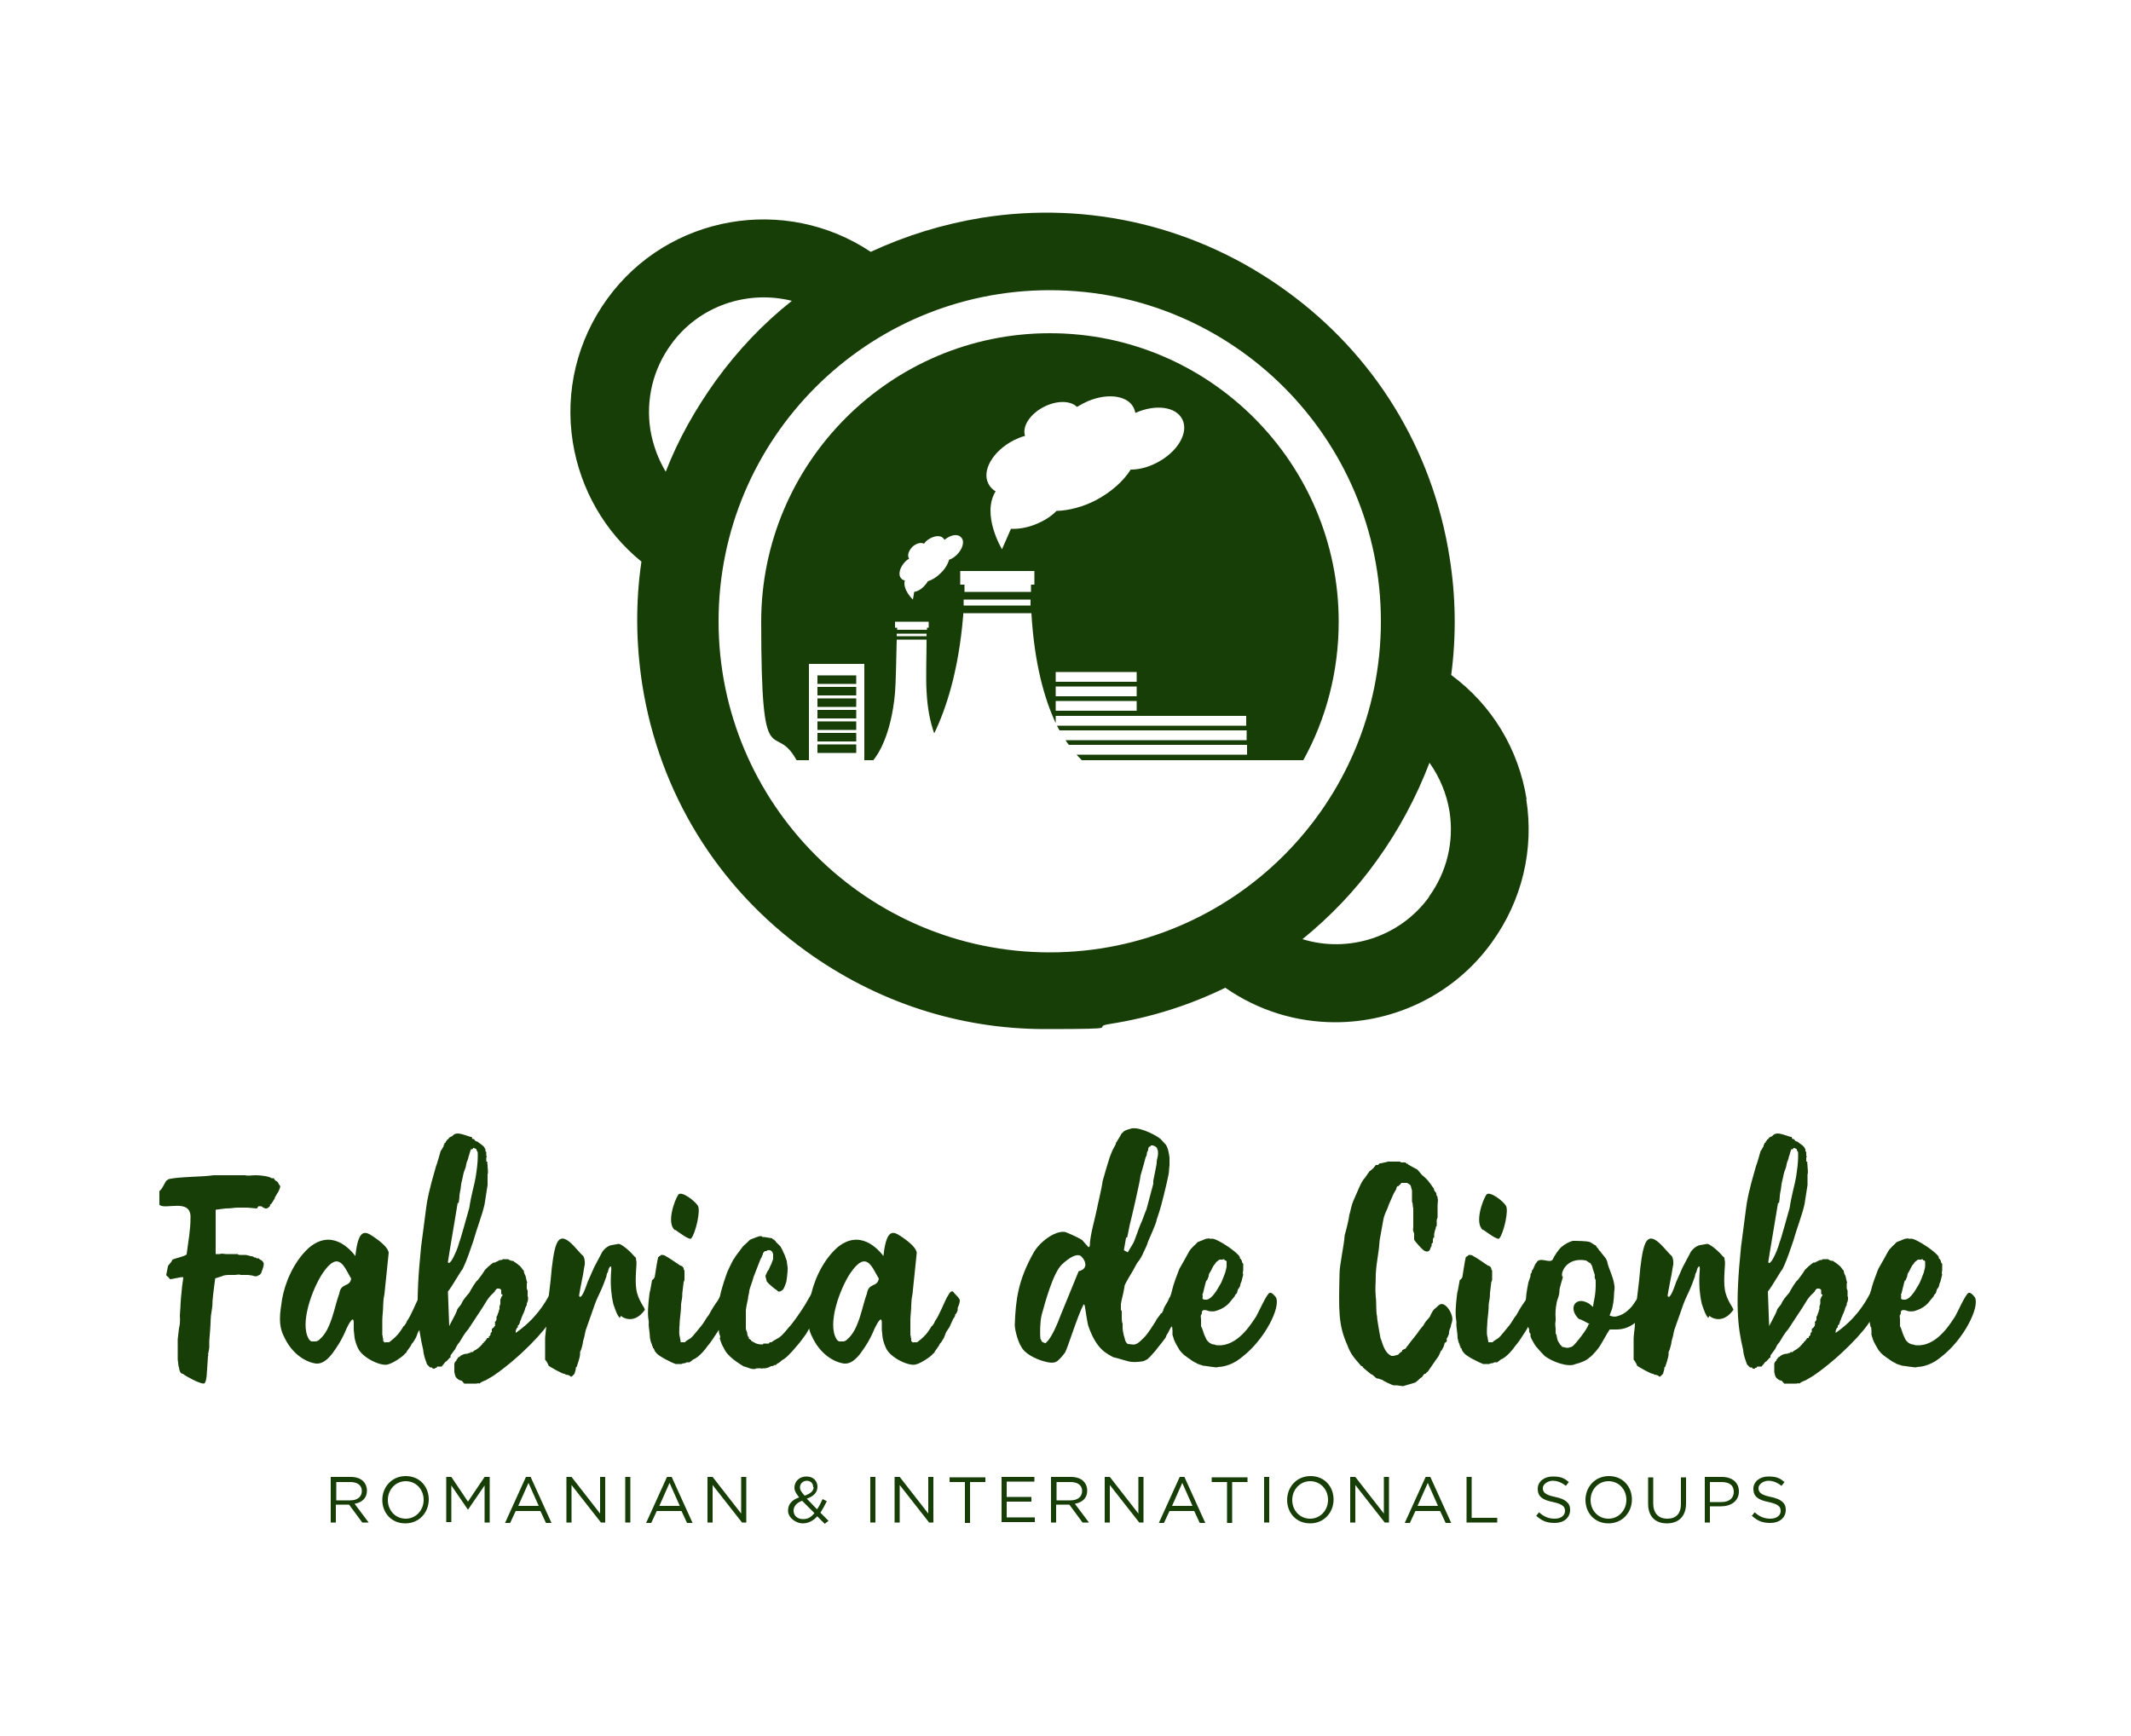 <?xml version="1.0" encoding="UTF-8"?>
<svg xmlns="http://www.w3.org/2000/svg" id="Layer_1" version="1.1" viewBox="0 0 500 407.4">
  <defs>
    <style>
      .st0 {
        fill: #183e07;
      }
    </style>
  </defs>
  <g>
    <path class="st0" d="M77.7,346.6h4.6c1.3,0,2.4.4,3,1.1.5.5.8,1.3.8,2.1h0c0,1.8-1.2,2.8-2.9,3.1l3.3,4.4h-1.5l-3.1-4.2h-3.1v4.2h-1.2v-10.7h0ZM82.2,352.1c1.6,0,2.7-.8,2.7-2.2h0c0-1.3-1-2.1-2.7-2.1h-3.3v4.3h3.3Z"></path>
    <path class="st0" d="M89.7,352h0c0-3,2.2-5.6,5.5-5.6s5.4,2.5,5.4,5.5h0c0,3-2.2,5.6-5.5,5.6s-5.4-2.5-5.4-5.5ZM99.4,352h0c0-2.5-1.8-4.4-4.2-4.4s-4.2,2-4.2,4.4h0c0,2.5,1.8,4.4,4.2,4.4s4.2-2,4.2-4.4Z"></path>
    <path class="st0" d="M104.7,346.6h1.2l3.9,5.8,3.9-5.8h1.2v10.7h-1.2v-8.7l-3.9,5.7h0l-3.9-5.7v8.6h-1.2v-10.7h0Z"></path>
    <path class="st0" d="M123.4,346.6h1.1l4.9,10.8h-1.3l-1.3-2.8h-5.8l-1.3,2.8h-1.2l4.9-10.8h0ZM126.4,353.4l-2.4-5.4-2.4,5.4h4.9,0Z"></path>
    <path class="st0" d="M133,346.6h1.1l6.7,8.6v-8.6h1.2v10.7h-1l-6.9-8.8v8.8h-1.2v-10.7h0Z"></path>
    <path class="st0" d="M146.7,346.6h1.2v10.7h-1.2v-10.7Z"></path>
    <path class="st0" d="M156.5,346.6h1.1l4.9,10.8h-1.3l-1.3-2.8h-5.8l-1.3,2.8h-1.2l4.9-10.8h0ZM159.5,353.4l-2.4-5.4-2.4,5.4h4.9-.1Z"></path>
    <path class="st0" d="M166.1,346.6h1.1l6.7,8.6v-8.6h1.2v10.7h-1l-6.9-8.8v8.8h-1.2v-10.7h0Z"></path>
    <path class="st0" d="M191.8,355.8c-1,1.1-2.1,1.7-3.5,1.7s-3.4-1.2-3.4-3h0c0-1.5.9-2.5,2.6-3.1-.7-.9-1.1-1.5-1.1-2.3h0c0-1.4,1.1-2.6,2.8-2.6s2.6,1.1,2.6,2.4h0c0,1.4-1,2.3-2.5,2.8l2.4,2.5c.5-.7.9-1.5,1.3-2.4l1,.5c-.5,1-1,1.9-1.5,2.7l1.9,1.9-.9.7-1.7-1.7h0ZM191.1,355.1l-2.9-2.9c-1.4.5-2,1.4-2,2.3h0c0,1.2.9,2,2.2,2s1.9-.5,2.7-1.4ZM190.8,349h0c0-.9-.6-1.5-1.5-1.5s-1.6.7-1.6,1.5h0c0,.7.3,1.1,1.1,2,1.4-.5,2.1-1.1,2.1-2h-.1Z"></path>
    <path class="st0" d="M204.2,346.6h1.2v10.7h-1.2v-10.7Z"></path>
    <path class="st0" d="M210,346.6h1.1l6.7,8.6v-8.6h1.2v10.7h-1l-6.9-8.8v8.8h-1.2v-10.7h0Z"></path>
    <path class="st0" d="M226.4,347.8h-3.6v-1.1h8.4v1.1h-3.6v9.6h-1.2v-9.6h0Z"></path>
    <path class="st0" d="M235,346.6h7.7v1.1h-6.5v3.6h5.8v1.1h-5.8v3.7h6.6v1.1h-7.8v-10.7h0Z"></path>
    <path class="st0" d="M246.7,346.6h4.6c1.3,0,2.4.4,3,1.1.5.5.8,1.3.8,2.1h0c0,1.8-1.2,2.8-2.9,3.1l3.3,4.4h-1.5l-3.1-4.2h-3.1v4.2h-1.2v-10.7h0ZM251.2,352.1c1.6,0,2.7-.8,2.7-2.2h0c0-1.3-1-2.1-2.7-2.1h-3.3v4.3h3.3Z"></path>
    <path class="st0" d="M259.3,346.6h1.1l6.7,8.6v-8.6h1.2v10.7h-1l-6.9-8.8v8.8h-1.2v-10.7h0Z"></path>
    <path class="st0" d="M276.8,346.6h1.1l4.9,10.8h-1.3l-1.3-2.8h-5.8l-1.3,2.8h-1.2l4.9-10.8h0ZM279.8,353.4l-2.4-5.4-2.4,5.4h4.9-.1Z"></path>
    <path class="st0" d="M287.9,347.8h-3.6v-1.1h8.4v1.1h-3.6v9.6h-1.2v-9.6h0Z"></path>
    <path class="st0" d="M296.6,346.6h1.2v10.7h-1.2v-10.7Z"></path>
    <path class="st0" d="M302,352h0c0-3,2.2-5.6,5.5-5.6s5.4,2.5,5.4,5.5h0c0,3-2.2,5.6-5.5,5.6s-5.4-2.5-5.4-5.5ZM311.6,352h0c0-2.5-1.8-4.4-4.2-4.4s-4.2,2-4.2,4.4h0c0,2.5,1.8,4.4,4.2,4.4s4.2-2,4.2-4.4Z"></path>
    <path class="st0" d="M316.9,346.6h1.1l6.7,8.6v-8.6h1.2v10.7h-1l-6.9-8.8v8.8h-1.2v-10.7h0Z"></path>
    <path class="st0" d="M334.5,346.6h1.1l4.9,10.8h-1.3l-1.3-2.8h-5.8l-1.3,2.8h-1.2l4.9-10.8h0ZM337.4,353.4l-2.4-5.4-2.4,5.4h4.9-.1Z"></path>
    <path class="st0" d="M344.1,346.6h1.2v9.6h6v1.1h-7.2v-10.7Z"></path>
    <path class="st0" d="M360.4,355.8l.7-.9c1.1,1,2.2,1.5,3.7,1.5s2.4-.8,2.4-1.8h0c0-1-.5-1.6-2.8-2.1-2.5-.5-3.6-1.3-3.6-3.1h0c0-1.7,1.5-2.9,3.5-2.9s2.7.4,3.8,1.3l-.7.9c-1-.8-2-1.2-3.1-1.2s-2.3.8-2.3,1.7h0c0,1,.5,1.6,2.9,2.1s3.5,1.4,3.5,3h0c0,1.9-1.5,3.1-3.6,3.1s-3.1-.6-4.4-1.7h0Z"></path>
    <path class="st0" d="M372,352h0c0-3,2.2-5.6,5.5-5.6s5.4,2.5,5.4,5.5h0c0,3-2.2,5.6-5.5,5.6s-5.4-2.5-5.4-5.5ZM381.6,352h0c0-2.5-1.8-4.4-4.2-4.4s-4.2,2-4.2,4.4h0c0,2.5,1.8,4.4,4.2,4.4s4.2-2,4.2-4.4Z"></path>
    <path class="st0" d="M386.7,352.9v-6.2h1.2v6.1c0,2.3,1.2,3.6,3.3,3.6s3.2-1.2,3.2-3.5v-6.2h1.2v6.1c0,3.1-1.8,4.7-4.5,4.7s-4.4-1.6-4.4-4.6h0Z"></path>
    <path class="st0" d="M400,346.6h4c2.4,0,4,1.3,4,3.4h0c0,2.3-1.9,3.5-4.2,3.5h-2.6v3.8h-1.2v-10.7h0ZM403.9,352.5c1.8,0,2.9-.9,2.9-2.4h0c0-1.6-1.1-2.3-2.9-2.3h-2.7v4.7h2.7Z"></path>
    <path class="st0" d="M411,355.8l.7-.9c1.1,1,2.2,1.5,3.7,1.5s2.4-.8,2.4-1.8h0c0-1-.5-1.6-2.8-2.1-2.5-.5-3.6-1.3-3.6-3.1h0c0-1.7,1.5-2.9,3.5-2.9s2.7.4,3.8,1.3l-.7.9c-1-.8-2-1.2-3.1-1.2s-2.3.8-2.3,1.7h0c0,1,.5,1.6,2.9,2.1s3.5,1.4,3.5,3h0c0,1.9-1.5,3.1-3.6,3.1s-3.1-.6-4.4-1.7h0Z"></path>
  </g>
  <g>
    <path class="st0" d="M358.2,187.6c-1.9-11.8-8.1-22.1-17.7-29.2,1.2-9.1,1.1-18.4-.4-27.7-4-25.3-17.6-47.5-38.4-62.5-20.7-15-46.1-21.1-71.3-17.1-9.2,1.5-17.9,4.2-26.1,8-20.1-13.4-47.5-8.7-61.8,11-7.1,9.8-10,21.8-8.1,33.7,1.8,11.1,7.5,21,16.1,28-1.4,9.5-1.3,19.2.2,28.9,4,25.3,17.6,47.5,38.4,62.5,16.6,12,36,18.3,56.1,18.3s10.1-.4,15.2-1.2c9.6-1.5,18.7-4.4,27.1-8.5,7.9,5.5,16.9,8.1,25.8,8.1,14,0,27.9-6.5,36.7-18.7,7.1-9.8,10-21.8,8.1-33.7h0ZM156.2,110.7c-1.8-3-3-6.3-3.6-9.8-1.1-7.1.6-14.2,4.8-20,6.6-9.2,18-12.9,28.4-10.3-6.7,5.3-12.7,11.6-17.9,18.8-4.8,6.7-8.8,13.8-11.7,21.3ZM246.3,223.5c-42.8,0-77.7-34.8-77.7-77.7s34.8-77.7,77.7-77.7,77.7,34.8,77.7,77.7-34.8,77.7-77.7,77.7ZM335.3,210.5c-6.9,9.5-19,13.2-29.7,9.9,6.5-5.3,12.4-11.4,17.4-18.4,5.2-7.2,9.3-14.9,12.4-23,2.4,3.4,4,7.2,4.7,11.4,1.1,7.1-.6,14.2-4.8,20h0Z"></path>
    <g>
      <rect class="st0" x="191.8" y="163.9" width="9.1" height="2"></rect>
      <rect class="st0" x="191.8" y="166.6" width="9.1" height="2"></rect>
      <rect class="st0" x="191.8" y="158.5" width="9.1" height="2"></rect>
      <rect class="st0" x="191.8" y="161.2" width="9.1" height="2"></rect>
      <path class="st0" d="M246.3,78.2c-37.3,0-67.7,30.4-67.7,67.7s3,22.8,8.3,32.5h2.9v-22.6h13v22.6h2.1c1.1-1.3,4.2-5.9,5.1-15.8.2-2.5.3-8.6.4-12.5h7c0,3.7-.2,9.5,0,12.1.2,4.2.9,7.4,1.8,9.9,2.7-5.6,5.7-14.4,6.8-27.7v-.5h16c.7,12,3.1,20.2,5.7,25.8v-1.7h44.7v2.3h-44.4c.2.4.4.8.6,1.1h43.9v2.3h-42.5c.3.4.5.8.8,1.1h41.8v2.3h-40c.4.5.9.9,1.2,1.3h52c5.3-9.6,8.3-20.7,8.3-32.5,0-37.3-30.4-67.7-67.7-67.7h-.1ZM217.4,149.3h-7v-.6h7v.6ZM217.9,147.3h-.4v.5h-7v-.5h-.5v-1.4h7.9v1.4ZM222.7,131.3c-.3,1.1-1,2.3-2.1,3.3-.9.9-1.9,1.5-2.9,1.8-.2.4-.6.9-1,1.3-.7.7-1.5,1.1-2.2,1.2l-.3,1.8s-2.5-2.3-1.9-4.5c-.3,0-.6-.2-.8-.4-.9-.9-.4-2.7,1-4.1.2-.2.5-.4.8-.6-.5-.7-.1-1.9.8-2.8.9-.8,2-1.1,2.7-.7.1-.2.3-.3.4-.5,1.4-1.3,3.3-1.7,4.1-.8.1,0,.2.2.3.4,1.4-1.2,3.1-1.5,3.9-.6.9.9.4,2.7-1,4.1-.6.6-1.3,1-1.9,1.2h0ZM226.1,142.1v-1.4h15.7v1.4h-15.8.1ZM242.7,137.2h-.8v1.7h-15.6v-1.7h-1v-3.2h17.4v3.2h0ZM266.7,166.8h-19v-2.3h19v2.3ZM266.7,163.4h-19v-2.3h19v2.3ZM266.7,160h-19v-2.3h19v2.3ZM271.4,108.6c-2.1,1.1-4.2,1.6-6.1,1.6-1.7,2.7-4.6,5.3-8.2,7.2-3.1,1.6-6.3,2.4-9.2,2.5-1,1-2.2,1.9-3.7,2.6-2.4,1.2-4.9,1.7-7,1.6l-2.1,4.8s-4.9-8.1-1.5-13.6c-.7-.4-1.3-1-1.7-1.8-1.6-3.1,1.1-7.7,6-10.2.9-.4,1.7-.8,2.6-1-.7-2.2,1.1-5.1,4.4-6.8,3.1-1.6,6.3-1.5,7.8,0,.5-.3,1-.6,1.6-.9,4.9-2.5,10.2-2,11.7,1.1.2.4.3.8.4,1.2,4.7-2.1,9.5-1.5,11,1.5,1.6,3.1-1.1,7.7-6,10.2h0Z"></path>
      <rect class="st0" x="191.8" y="169.3" width="9.1" height="2"></rect>
      <rect class="st0" x="191.8" y="174.7" width="9.1" height="2"></rect>
      <rect class="st0" x="191.8" y="172" width="9.1" height="2"></rect>
    </g>
  </g>
  <g>
    <path class="st0" d="M60.3,283.6l-2.3-.2h-2.1c-1.1,0-1.5.2-3,.2l-2.3.3v10.4h1c.4-.2,1.1,0,1.4,0h2.7c.2,0,0,.2.6.2h1.4l1.2.3c.6,0,.5.2.8.3h.3l.2.2h.5l.3.3c.2,0,.7.4.8.7.3.3-.3,1.9-.4,2.1,0,.3-.4.9-.8.9l-.3.2h-.6c-.4-.2-.9-.2-1.5-.3h-1.8c0-.2-1,0-1.3,0h-1c-.7,0-1.5,0-2,.3l-1.6.5c-.2,1.6-.3,2-.5,3.9-.3,2.7,0,1.5-.3,3.5-.4,2.1-.2,2.6-.4,4.8l-.2,2.5v1.5s-.2,1.5-.3,1.5c0,.2.2.3,0,.5-.3,3.9-.2,6.3-1,6.5-1,0-4.2-1.7-4.9-2.3-.4,0-.8-.4-.9-1.5-.2-.3-.2-1.5-.3-1.8v-4.8l.3-2.6c.2-.8.3-1.5.2-3,.3-3.9,0-1.7.5-6.5,0-.4.3-2,.3-2.4s-3.4.7-3.2.3c0-.2-.9-.8-.8-.9l.4-2c0-.3.9-1,1-1.5,0-.3,3.4-.9,3.4-1.4.4-3.1.9-5.7.9-8.5.2-4.8-6.2-1.7-7.3-3.1v-3.2c.6-.3,1.4-2.2,1.6-2.4l.3-.2.3-.2c2.8-.6,8.1-.5,10.5-.9h7.4c.7.2,1.4,0,2.6,0s3.2.3,3.6.7h.6c0,.2,0,.3.2.3v.2c.6.2.8.5.9.9.6.6.3.7,0,1.6l-.9,1.5q0,.3-.4.8c0,.2-.4.5-.5.8-.3,0-.3.3-.2.4,0,0-.3.2-.3.3-.5.4-.8.4-1.5,0,0,0,0-.3-1-.2l-.3.5Z"></path>
    <path class="st0" d="M83.3,295.4c.6-5.9,1.7-6.7,3.5-5.7.3.2,4.2,2.5,4.4,4.3l-1,9.7c-.3,1.5-.2,1.4-.3,2.7,0,1.2-.2,2.4-.2,3.4v3.5c.2.3,0,.6.2.8v.6l.3.3c.2,0,0,.3.2,0h.9c.5-.4,1.3-1,2-1.8.3-.3.7-.9,1.1-1.5l.3-.5s.2,0,.3-.3c.2-.2.4-.6.5-.9.9-1.2,2-4,2.8-5.6.3-.3.3-.6.5-.8l.3-.4c.3-.2.5-.2.7,0,.2.4,1.5,1.4,1.5,2s-.3,1.3-.5,1.7v.6l-.3.7s-.2.2-.3.3v.3c-.2.3-.3.6-.4.6-.3.7-.7,1.6-.9,2l-.8,1.2-.5,1.3-.6,1c-.3.3-.5.6-.6.9-.3.4-.5.7-.7,1l-.3.4c0,.3-.2.3-.4.5-.3.5-2.7,2.2-4,2.5-1.5.5-5.7-1.4-6.9-3.6-.5-1-.7-1.7-.9-2.6l-.2-1.9v-1.6c0-2.2-1.3.5-1.7,1.3-1.2,2.9-2.3,4.4-3.3,5.8-1.1,1.4-2.3,2.5-3.8,2.4-2.4-.3-5.7-2.2-7.6-6.4-1.4-2.8-.9-5.5-.4-8.8.6-3.4,2.5-8.5,6.2-11.9,5.3-4.6,9.7,0,11.3,2.3l-.4.2ZM82.3,299.9c-1.5-2.5-2.8-6.7-6.6-1.1-2.4,3.6-5.5,11.9-3.2,15.5,0,0,.3.5.7.5h.9c.3,0,.9-.4.9-.5,2.8-2.3,3.5-7.9,4.6-10.7.4-2.7,2.5-1.4,2.8-3.6h0Z"></path>
    <path class="st0" d="M123.9,304.3v.2c0,.5,0,.8-.3,1.4v.4c-.2.2-.2.3-.2.3,0,.2-.2.3-.2.5,0,.3-.3.8-.3.9,0,.2-.3.5-.3.7l-.3.7c0,.3-.3.6-.3.8,0,.3-.2.4-.2.7-.3,0-.3.2-.3.4s0,.3-.2.3c-.2.4-.3.6-.3.9v.3c4.6-3.2,6.8-6.8,8.1-9.3l.2-.5h.5s.2.2.3.2c.2,0,.3,0,.3.3v.2h0v.3l1.2,1.2v.2l-.2.7c0,.4-1.8,3.1-2.1,3.5-1.2,2.5-7.3,9-13.6,13.3l-1.7,1c-.4.2-1,.3-1.5.8-.3-.2-.4,0-.8,0h-2.8c0-.2-.3-.2-.3-.4l-.3-.3c-.4,0-.8-.3-.8-.3-.7-.5-.7-.9-.9-1.7v-1.9c0-.3.3-.7.5-.8v-.2l.3-.3h0c0-.2,0-.3.3-.3.4-.4.9-.7,1.6-.8h.2c.3,0,.4-.2.7-.2,0,.2.2-.2.2-.2h.5l.3-.3c.7-.3,1.4-.9,2-1.6,0,0,0-.3.3-.2v-.3c.3,0,.4-.3.4-.3q.3-.3.4-.6h.4v-.4c.3,0,.3-.3.4-.4,0-.3,0-.5.3-.6v-.7c.3-.3.4-.4.5-.4,0,0,0-.3.2-.3s0-.2,0-.3c.2-.3,0-.4,0-.6.2-.2.3-.4.4-.6v-.7c.3-.3.3-.9.5-1.1,0-.2,0-.3.2-.7v-.6c0-.2.2-.4.2-.7v-1l.2-.3v-.2l.3-.4v-.2c-.3,0-.3-.2-.3-.3v-.8c-.3-.2-.3-.3-.5-.3h-.5l-.3.3s0,.2-.2.2v.2h0c-.2.2-.3.2-.3.3-.5.4-1.1,1.1-1.5,1.7-.7,1.2-1.5,2.4-2.3,3.6l-2.1,3.2c-.9,1-1.5,2.1-2.1,3.1-.5.5-.7,1-1,1.6l-1.1,1.5v.5c-.3,0-.4.3-.4.3-.4.3-.4.6-.8.7-.3.4-.6.8-.9,1.1h-1l-.2.3h-.3c0,.1,0,.2-.2.2h-.3l-.3-.3h-.4l-.7-.7c-.3-.9-.8-2-.9-3.4-1.3-5.5-1.9-10.5-.5-24.2.2-1.5.9-6.8,1.2-9.2.2-1.6.6-3.9,2.3-9.7.3-.7.8-2.6,1.1-3.6.3-.3.5-.9.7-1.1v-.3l.2-.2h0v-.3c.2,0,.3,0,.3-.2,0-.3.3-.3.3-.4v-.2h.2c.3-.5.5-.6.9-.7.3-.2.5-.6.9-.6.6-.4,2.8.5,3.5.7h.3v.2h0l.2.3h.3c.2.3.4.6.8.6.3.3,1.6,1,1.7,1.5l.2.3v.4s0,.2.2.2v1c.2,0,.2.2,0,.3v.9l.3.3c0,.2-.2.3,0,.5v.4c0,.3.2,1.5,0,1.9v2.5l-.7,4.5c-.6,2.7-1.8,5.6-2.6,8.5-.9,2.5-1.3,4.1-2.6,6.8-.3.2-2.3,3.8-3.4,5.2,0,1,.3,7.1.3,8.1l1.4-2.7c.8-1.6,0-.7,1.4-2.4.4-1,1.1-1.8,1.9-2.7.3-.6,1.5-2.7,2-3,.4-.5,1.3-1.7,1.7-2.4.4-.4,1-1,1.7-1.5,0,0,.2-.2.3-.2h.3l1.2-.6h.3c.3,0,.3-.2.4-.2h.8s-.2,0,.4,0c0,0,.5.4,1.1.4h0c.3,0,.3.3.5.3,0,0,.9.6.9.7.2,0,.9.9.9,1,0,0,.4.3.3.4,0,.3.3,1,.4,1.1l.3,1.3c.2.2,0,.4,0,.5v1.2l.2.5h0v2.2-.8ZM107.4,282.2c-.2,1.4-2.1,12.4-2.3,13.9,0,.6.6.3,1.2-.9s1-2,1.5-3.8c.2-.3,1.8-6.2,2.3-7.9.5-3.3,1.2-5.4,1.5-7.2.3-2,.5-3.5.5-4.9s0-.9-.3-1.5v-.2l-.6-.3h-.2c0,.3-.2.2-.2.3h-.3s-.3.8-.3.9c-.2,0,0,0,0,.2-.3.4-.3,1.1-.5,1.5-.3.5-.3,1.2-.5,1.8-.6,1.4-.5,1.8-.8,2.9-.3.9-.2,1.7-.5,2.9-.2,1,0,.7-.3,2.5l-.2-.2Z"></path>
    <path class="st0" d="M145.4,309.3c-.6-.7-.9-1.5-1.5-3.3-1.1-4.7-.3-8.5-.5-8.5,0-.3,0-.4-.3-.2-.3.3-.4,1-.5,1.3h0c-.3.3-.3.9-.3.9l-.7,1.9c-.6,1.6-1.6,3.4-2,4.6l-1.9,5.4c-.5,1.2-.3,1.4-.9,3.4,0,.4-.4,2-.7,2.5v.6s0,.6-.8,2.9c0,0-.2,0-.2.2v.3l-.3,1.1-.4.4s-.3.3-.4.3h0l-.4-.3-.6-.2c-.2.2-.4-.2-.5-.2-.3.2-3.4-1.6-3.8-1.9,0-.3-.7-1.4-.8-1.4v-5c0-.6.3-2.7.3-3.2,0-2.3.2-2.3.3-4.6l.7-5.9c.3-3.9.8-7.2,1.4-8.5,1.5-3.6,4.8,1.7,6.2,2.8.2.2.5,1,.4,2.1-.2.7-.3,2.1-.6,3.3-.3,1.7-.8,3.9-.7,4.1.6.9,1.7-2.6,2-3.4l.8-1.8.7-1.6,1.7-3.2c.3-.8,1.5-1.9,2.4-2,0,0,1.6-.3,1.7-.3.9.2,2.7,1.8,3.8,3.1.3,0,.2.7.3.9.2.5-.4,4.1,0,6.7s2.1,4.4,2,4.8c-2.6,3.6-5.4,1.7-5.6,1.4l-.3.5Z"></path>
    <path class="st0" d="M153.4,300.1s0-.2.2-.3c0,0,.3-1.9.4-2.5,0,0,.3-1.9.4-2.1h0v-.2h.2v-.2h.2s.2-.2.3-.3h.3c.3,0,.8.2.8.3.2,0,3.3,2.1,3.4,2.2.3,0,.4.2.6.3l.2.3v.3s.2.2.2.3v.3h0v.7h0v1c0,.2,0,.3-.2.7l-.3,2.5c0,1.6-.2,1.6-.3,2.7,0,1.5-.2,2.6-.3,3.8,0,.7-.3,3,0,3.8l.2,1.1v.2h1l.3-.3,1.1-.7c.5-.4,1.7-2,2.4-2.8s1.1-1.8,1.8-2.6c.8-1.4.8-1.5,1.7-2.8.7-.9.7-1.3,1.1-1.7.4-.5.7-.5.9-.6.4-.3,1.7.3,1.6,1.4,0,.5,0,.6-.3,1.2-.5,1.8-2,5.1-3.1,6.7-.6.9-1.4,2.2-2.2,3.1-.7,1-1.5,1.9-2.4,2.6-.7.4-.3.3-.9.5l-.9.7h-.6c-.2,0-.5.3-.5.2-.6,0-.8.3-1,.2h-1.2c-.9-.3-4.1-1.9-4.5-2.6-.3-.3-.5-.6-.6-1.1h-.2v-.2h0c0-.2,0-.3-.2-.3v-.3c-.3-.6-.4-1-.5-1.6,0-1-.3-2.5-.3-3.2.2-1.3-.6-1,.2-7.3.4-1.7.2-1.1.6-3.1l.4-.3ZM158.4,288.7c-2.1-1.5-.2-7,.8-8.4.8-.8,3.8,1.5,4.5,2.6.8,1-.5,6.5-1.5,7.7-.3.6-2.9-1.4-3.8-2h0Z"></path>
    <path class="st0" d="M182.3,302.8c-.4-.2-2-1.5-2.4-2.1,0,0-.3-1.1-.3-1.3l.5-1.1c.5-.5.4-.9.8-1.5l.5-1.3v-1.2c-.2-.9-.9-1-1.3-.9l-.3.2h-.2s-.3,0-.3.2h0l-.3.3v.2c0,.2-.2.3-.2.4,0,.3-.3.6-.4.9l-1.6,4.1c-.2.9-.9,2.6-1,3.2,0,.7-.3,1.2-.3,1.9-.2.9-.4,1.8-.5,2.7v4.2c0,.4.2.7.3,1,0,.5.2.8.2,1h.2v.5h0s.3,0,.3.2h.2v.2c.8.5,1.4.9,2.4.9h.3q.2,0,.2-.2h1.3l.2-.3h.4s0-.2,0,0c.3-.3,1.5-.9,1.8-1.1,1.2-.9,1.6-1.7,2.9-3.1,1.4-1.8,3.1-4.3,4-6,.4-.6,1.1-2,1.4-2.2.3-.2.4,0,.7,0h.3c0,.3,1.2,1.4,1.2,2s-.5,1.6-1,2.6-.7,1.6-1.2,2.6c-.6.9-1.4,2.2-2,3.3-.3.4-1.5,2.1-2,2.6l-1.2,1.4c-.9.9-1.3,1.5-2.4,2.1-.3.3-.8.7-1.1.8q-.3.2-.3.3c-.2,0-.3.2-.3,0-.3.2-.4.3-.9.3-.4.3-1.3.6-1.8.5-.3,0-.4.2-.6,0h-.3c-.3,0-1,0-1.1.2-.9,0-1.5-.3-2.1-.5l-.7-.2c0-.2-.3-.2-.4-.3-.2-.2-3.2-1.8-4.1-4-.3-.4-.8-1.7-.8-1.8,0-.3-.3-.4,0-.6,0-.5-.3-.9-.3-1.2s0-.6-.3-1.1v-.9c0-1.5-.2-1.4,0-2.6,0-1.4.3-2.6.5-3.8.3-1.4.8-3.1,1.5-5.1.3-1,.9-2,1.4-3.1,0,0,.2-.3.2-.4l.3-.4.3-.5h0l1.5-2c.2-.3.3-.4,1.4-1.4l.4-.4c.7-.4.8-.3,1.4-.6l.9-.3h.4c0,0,.2,0,.3.2h.4l1.9.3h0c0,.2.3.3.3.3h.2v.2c.3,0,.3.3.3.3l1,1c.2,0,0,.2.2.2,0,.2,0,0,.5,1,0,.2.4.8.4.9l.5,1.4c0,.4.3,1.8.2,2,0,.5-.2,2.8-.4,3.2-.3.8-.5,1.5-.9,1.7-.4.3-.5.3-.9.3l-.3-.3Z"></path>
    <path class="st0" d="M207.2,295.4c.6-5.9,1.7-6.7,3.5-5.7.3.2,4.2,2.5,4.4,4.3l-1,9.7c-.3,1.5-.2,1.4-.3,2.7,0,1.2-.2,2.4-.2,3.4v3.5c.2.3,0,.6.2.8v.6l.3.3c.2,0,0,.3.2,0h.9c.5-.4,1.3-1,2-1.8.3-.3.7-.9,1.1-1.5l.3-.5s.2,0,.3-.3c.2-.2.4-.6.5-.9.9-1.2,2-4,2.8-5.6.3-.3.3-.6.5-.8l.3-.4c.3-.2.5-.2.7,0,.2.4,1.5,1.4,1.5,2s-.3,1.3-.5,1.7v.6l-.3.7s-.2.2-.3.3v.3c-.2.3-.3.6-.4.6-.3.7-.7,1.6-.9,2l-.8,1.2-.5,1.3-.6,1c-.3.3-.5.6-.6.9-.3.4-.5.7-.7,1l-.3.4c0,.3-.2.3-.4.5-.3.5-2.7,2.2-4,2.5-1.5.5-5.7-1.4-6.9-3.6-.5-1-.7-1.7-.9-2.6l-.2-1.9v-1.6c0-2.2-1.3.5-1.7,1.3-1.2,2.9-2.3,4.4-3.3,5.8-1.1,1.4-2.3,2.5-3.8,2.4-2.4-.3-5.7-2.2-7.6-6.4-1.4-2.8-.9-5.5-.4-8.8.6-3.4,2.5-8.5,6.2-11.9,5.3-4.6,9.7,0,11.3,2.3l-.4.2ZM206.1,299.9c-1.5-2.5-2.8-6.7-6.6-1.1-2.4,3.6-5.5,11.9-3.2,15.5,0,0,.3.5.7.5h.9c.3,0,.9-.4.9-.5,2.8-2.3,3.5-7.9,4.6-10.7.4-2.7,2.5-1.4,2.8-3.6h0Z"></path>
    <path class="st0" d="M263.2,307.7v1.3h0c0,.4,0,1.3.2,1.6v1.2c0,.3.3,1.8.4,2l.2.7c0,.2.4.9.7.9s1.5.3,1.8,0c.3,0,1-.6,1.3-.9,1.1-1,1.4-1.5,2.3-2.8l1.1-1.7c0-.3,1.1-1.5,1.2-1.8.2,0,.3,0,.3-.3.3-.3.2-.4.3-.7.4-1,.9-1.4,1.4-2.7.2-.2.3-.4.3-.6l.3-.3c.2,0,1.4-.6,1.5-.4,0,.3.9,1.6.8,2.2,0,.2-.6,1.8-.6,2l-.2.5c0,.2-.2.5-.3.6,0,0,0,.2-.2.3v.3c0,.2,0,.3-.2.3-.2.5-.8,1.5-.9,1.8l-.5.9-.4.8c-.3.3-.4.7-.5,1l-.9,1.2-.9,1.1-.6.8c-.2.2-.8.9-.9,1-.5.5-.2.3-.7.7-.3.4-.4.3-.9.6-.5.3-2.5.4-3.1.3-.7,0-3.6-1-4.3-1.1-1.6-.9-3.9-1.8-5.8-7.2-.2-.3-.8-4.4-.9-5,0,0-.2,0-.2-.3-1.5,2.8-3.8,10.4-4.4,11.4-.6.8-1.1,1.4-1.8,2-.9.7-2.3.3-3.4,0-1.7-.5-4.3-1.7-5.1-3.4-.7-1-1.5-3.8-1.5-5.1.2-5.9.8-10.5,4.4-16.9,1.3-2.4,4.9-5.2,7.3-4.9.3,0,3.3,1.4,3.4,1.5l.7.4.7.8.8.9s.3-.2.3-.3c0-2.4,1.3-6.7,1.7-8.8,0-.3,1.1-4.6,1.3-6.4l.9-3.1.8-2.6.6-1.5.8-1.5v-.2l1.1-1.8c.2-.5.3-.5.6-.8.3-.5,1.8-.8,2.1-.9,2.3-.3,6.3,2,6.8,2.6l1.2,1.3c.4.7.6,1.5.8,2.9v1.9c-.2,1.5,0,1.1-.3,2.5-.3,1.6-1.7,7.3-2.1,8.4l-.6,1.8c0,.7-1.9,4.8-2,5.1-.3,1-.8,2-1.1,2.6-.3.8-.9,1.8-1.5,2.5l-1.1,2c-.6,1-1.4,2.3-1.8,3.2h0c-.3,2-.7,3.1-.9,4.4v1.4l.2.3ZM253.2,298.3c2.6-.7,1.1-3.1.3-3.6-1-.5-2.6.4-4.4,2.1-2,2-3.8,8.5-4.7,11.8-.4,1.6-.4,4.4-.3,5.5l.4.8.7.3s.3,0,.3-.2c1.2-.9,2.8-4.8,3.3-6.2l4.3-10.5h0ZM264.2,290.5l-.5,2.9.9.5,1.2-2c.3-.3,1.5-4,1.8-4.6.3-.5,1.1-2.9,1.4-3.5l.4-1.5,1.2-4.5v-.7c0-.2.9-4.2.8-4.4,0-.5.3-1.4.3-1.7v-.8c0-.2-.3-.9-.3-.9l-.4-.3-.5-.2h-.4l-.3.3h-.2l-.2.5h0v.3l-.3.6c0,.3,0,.6-.3,1.1l-.4,1.5-.8,2.8c0,.9-2.3,10.8-2.5,11.4l-.6,3-.3.2Z"></path>
    <path class="st0" d="M291,318.8c-2.3,1.8-4.6,2-5.2,2-.3.2-.9,0-1.2,0s-1.9-.3-2.3-.3c-.4-.2-1.3-.3-1.7-.7-.3,0-1.5-.9-1.8-1.1-.8-.6-1-.6-2-1.8-.9-1.5-1.4-2.4-1.5-3.1-.2-.2,0-.3-.2-.5v-1.2c0-.3-.2-.3,0-.4,0,0,0-.2-.2-.3-.3-1.6-.6-2.3-.4-4.2,0-1.9,0-2.6.5-4.4.4-1.7,1.1-3.4,1.7-5,.9-1.6,1.5-2.6,2.3-4.1.5-.9,1.5-1.6,2-2.2l2-.8c.9,0,.2-.2.9,0h.7c1.5.3,5.8,3.2,6.3,4.3,0,.3,0,.4.3.5,0,.4,0,0,.2.4,0,.4,0,.3.3.7v1.4c0,.3-.2.9,0,1.1l-.4,1.6c0,.2-.2.2-.3.9,0,.2-.3.8-.5.9l-.3,1c-.3.3-.4.3-.5.7l-1.4,1.7c-.6.6-1.4,1.2-2.6,1.6-.7.3-1.3.3-2,.2-.5-.2-1.7-.6-1.7.3s-.4,0-.2,1.6v1.7c.3.3.6,1.6.7,1.8l.6,1.3c.2.3.7.8,1,.9,0,0,.3.2.6.2s.6.2.8.2h1.1c4.4-.4,7.3-5.6,8.1-6.7.5-.8,2.5-5.4,3.2-5.6.5-.2,1.3.8,1.5,1.1,1.1,2.3-2.6,9.8-7.9,13.9l-.5.4ZM283.1,300.4c-.3.6-.7,2.7-.9,3.3-.2,0,0,.4,0,.4,0,.4-.4,1,.9.9,1.4-.2,2.6-2.6,3.1-3.4.5-.7,1.1-2.6,1.3-3,0-.2.3-1.1.3-1.4v-1.2l-.2-.2h0c-.2,0-.3,0-.3-.2q-.3-.2-.4,0h-.8c-.3.3-.8.5-1,1-.5.4-.8,1.4-1.2,2-.2.2-.3.6-.3.9l-.4,1h-.1Z"></path>
    <path class="st0" d="M327,318.2l1.1-.3c0-.2.9-.8.9-.8h0v-.3c.3,0,0,0,0,0h.2l.2-.2h.3c0-.2.2-.3.3-.3,0-.3.2-.4.3-.5.6-.9,2.1-2.6,2.8-3.7l.9-1.1c.5-1,.8-1.1,1.5-2,.3-.8.9-1.8,1.2-1.9.4-.3.7-.7.9-.8,1.4-1.3,3.6,2.3,3.1,3.8,0,.3-.3.7-.3,1.3-.3.5-.3.8-.4,1.1,0,.3,0,.7-.2.9,0,.2-.2.5-.4.8.2.3,0,.9-.4.9l-.3,1-.3.5c0,.3-.3.4-.3.4-.7,1.5-.3.9-1.1,2l-2,2.9h0l-.3.2s0,.2-.3.3c-.4,0-.4.4-.8.8-.6.3-1.1,1.1-1.7,1.3l-2.7.8c-.2,0-1.5-.2-1.5-.2h-.7c-.3,0-2.4-1-2.7-1.3-.3,0-.5-.2-1-.3h-.2c-.5-.2-.9-.9-1.4-1,0,0-2-1.6-2-1.7v-.2h-.3c0,0,0,0,0,0-1.4-1.7-2.4-2.5-3.3-5-2.1-4.7-2-8-1.8-16.8,0-1.9,1.1-6.8,1.2-8.9.3-1,1-3.8,1.1-4.8.3-1,.5-2.3.9-3.2l1.4-3.2c.3-.7.9-1.9,1.3-2.2l1.1-1.6c.6-.4,1.1-.9,1.5-1.5h.5c.3-.2.3-.4.5-.4h.2c1.9-.4,1.8-.5,2-.4h2.5l.2.2h1.1c0,.2.3.2.2.3h.2c.1,0,.2,0,.2.2l2.2,1.2,1,1.2.7.6.3.3.3.3c.3.3,1,1.3,1.5,2,.2.8.2.5.6,1.1,0,.9.3.5.3,1.1.2.7,0,1,0,1.7v2.9l-.2.6v1.4l-.2.2c0,.2,0,.4-.2.8l-.2.9v.8c-.2,0-.3.3-.3.6v.6l-.3.3v.5c-.3.3-.3.9-.5,1-.3.5-1,.3-1.4,0-.3-.2-2-2-2.2-2.5v-1.4c-.3-.9-.3-.6-.2-1.6v-4.4c-.2-.3,0-.9-.3-1.5v-2.6c-.2-.6-.2-1-.4-1.3-.3-.2-.6-.5-.9-.5h-.9c-.4,0,.2,0-.3,0s0,0,0,.2h-.2v.2h-.2l-.2.3c-.5.3,0-.3-.5.3,0,.5-.5,1.1-.7,1.5l-1.1,2.5c-.5,1.6-.9,1.8-1.3,3.5l-.9,5c-.2,3.2-.7,4.6-.9,7.9,0,2.9-.2,2.8,0,5.4.2,1.2,0,3.4.3,4.5,0,1,.7,4.4.8,5.1.5,1.1.8,3.4,2.6,4.2h1.1-.6ZM330.3,279.7h0Z"></path>
    <path class="st0" d="M342.9,300.1s0-.2.2-.3c0,0,.3-1.9.4-2.5,0,0,.3-1.9.4-2.1h0v-.2h.2v-.2h.2l.3-.3h.3c.3,0,.8.2.8.3.2,0,3.3,2.1,3.4,2.2.3,0,.4.2.6.3l.2.3v.3s.2.2.2.3v.3h0v.7h0v1c0,.2,0,.3-.2.7l-.3,2.5c0,1.6-.2,1.6-.3,2.7,0,1.5-.2,2.6-.3,3.8,0,.7-.3,3,0,3.8l.2,1.1v.2h1l.3-.3,1.1-.7c.5-.4,1.7-2,2.4-2.8.7-.8,1.1-1.8,1.8-2.6.8-1.4.8-1.5,1.7-2.8.7-.9.7-1.3,1.1-1.7.4-.5.7-.5.9-.6.4-.3,1.7.3,1.6,1.4,0,.5,0,.6-.3,1.2-.5,1.8-2,5.1-3.1,6.7-.6.9-1.4,2.2-2.2,3.1-.7,1-1.5,1.9-2.4,2.6-.7.4-.3.3-.9.5l-.9.7h-.6c-.2,0-.5.3-.5.2-.6,0-.8.3-1,.2h-1.2c-.9-.3-4.1-1.9-4.5-2.6-.3-.3-.5-.6-.6-1.1h-.2v-.2h0c0-.2,0-.3-.2-.3v-.3c-.3-.6-.4-1-.5-1.6,0-1-.3-2.5-.3-3.2.2-1.3-.6-1,.2-7.3.4-1.7.2-1.1.6-3.1l.4-.3ZM348,288.7c-2.1-1.5-.2-7,.8-8.4.8-.8,3.8,1.5,4.5,2.6.8,1-.5,6.5-1.5,7.7-.3.6-2.9-1.4-3.8-2h0Z"></path>
    <path class="st0" d="M384.4,309.8c-1.5,1.4-3.2,2.3-5.6,2.2h-1.1c-.5.6-1.9,3.3-2.4,4-.3.5-1.7,2.2-2.4,2.6-.5.6-2.2,1.3-3.2,1.5-1.8.9-5.6-.6-7.3-1.9-.4-.4-2-2.1-2.4-2.8-.3-.6-.7-1.1-.9-1.8v-.6c-.3-.2-.2-.3-.3-.5,0-.3,0-.8-.2-.9-.2-1.4-.6-4.2-.6-5.4,0-2.2.2-3.1.6-5.2l.5-1.5c0-.4,0-.8.3-.8,0-.4,0-.6.2-.7.3-.4.3-.8.5-1,0-.3.3-.5.4-.7.8-1.5,3.1.3,3.8-.7.4-.9,1.4-2.4,2.1-3,.9-.7,1.6-1.1,2.6-1.4.7,0,3.4,0,4.1.3l1.1.7s.3,0,.4.4c0,0,.2.3.3.3.3.7.5.5.8,1.1.9,1.1,1.3,1.4,1.5,2.5.2,1,1.3,3.2,1.5,4.7.3,1.3,0,1.6,0,2.5s-.2,3-.7,4.1l-.3.8c-.4,0,.8.6,1.7.3,1.5-.4,2.3-1.1,3.2-2,.8-.8,1.8-2.8,2.5-3.2.4-.2,1.6.6,1.7.9.6,1.3-1.7,5-2.3,5.2h-.1ZM372.9,310.7c-.7-.4-2-1.1-2.5-1.2-2.5-2.5-.8-5.2,2-3.8.7.3.8.6,1.4,1h0c0-1.3.7-2.3.6-6.3-.2-.3-.3-.7-.2-1.2l-.3-.9c-.3-.7-.2-1.1-.6-1.6,0-.3-.5-.4-.6-.5-.3-.3-.5-.3-.6-.4-4.8-.9-6.2,3.4-5.4,3.9,0,0-.9,3-.8,3.1,0,1.5-.6,2.1-.7,3.2-.2.8-.3,2.5-.2,3.2v.7c-.2.9,0,1.5,0,2v1l.2.4c0,.2.3,1.5.4,1.5l.5.8c.3.3.5.4.4.5h.2l.9.2c.3,0,.5,0,1.3-.3.6-.4,3.6-4.1,3.8-5.2h.2Z"></path>
    <path class="st0" d="M400.8,309.3c-.6-.7-.9-1.5-1.5-3.3-1.1-4.7-.3-8.5-.5-8.5,0-.3,0-.4-.3-.2-.3.3-.4,1-.5,1.3h0c-.3.3-.3.9-.3.9l-.7,1.9c-.6,1.6-1.6,3.4-2,4.6l-1.9,5.4c-.5,1.2-.3,1.4-.9,3.4,0,.4-.4,2-.7,2.5v.6s0,.6-.8,2.9c0,0-.2,0-.2.2v.3l-.3,1.1-.4.4s-.3.3-.4.3h0l-.4-.3-.6-.2c-.2.2-.4-.2-.5-.2-.3.2-3.4-1.6-3.8-1.9,0-.3-.7-1.4-.8-1.4v-5c0-.6.3-2.7.3-3.2,0-2.3.2-2.3.3-4.6l.7-5.9c.3-3.9.8-7.2,1.4-8.5,1.5-3.6,4.8,1.7,6.2,2.8.2.2.5,1,.4,2.1-.2.7-.3,2.1-.6,3.3-.3,1.7-.8,3.9-.7,4.1.6.9,1.7-2.6,2-3.4l.8-1.8.7-1.6,1.7-3.2c.3-.8,1.5-1.9,2.4-2,0,0,1.6-.3,1.7-.3.9.2,2.7,1.8,3.8,3.1.3,0,.2.7.3.9.2.5-.4,4.1,0,6.7s2.1,4.4,2,4.8c-2.6,3.6-5.4,1.7-5.6,1.4l-.3.5Z"></path>
    <path class="st0" d="M433.6,304.3v.2c0,.5,0,.8-.3,1.4v.4c-.2.2-.2.3-.2.3,0,.2-.2.3-.2.5,0,.3-.3.8-.3.9,0,.2-.3.5-.3.7l-.3.7c0,.3-.3.6-.3.8,0,.3-.2.4-.2.7-.3,0-.3.2-.3.4s0,.3-.2.3c-.2.4-.3.6-.3.9v.3c4.6-3.2,6.8-6.8,8.1-9.3l.2-.5h.5s.2.2.3.2c.2,0,.3,0,.3.3v.2h0v.3l1.2,1.2v.2l-.2.7c0,.4-1.8,3.1-2.1,3.5-1.2,2.5-7.3,9-13.6,13.3l-1.7,1c-.4.2-1,.3-1.5.8-.3-.2-.4,0-.8,0h-2.8c0-.2-.3-.2-.3-.4l-.3-.3c-.4,0-.8-.3-.8-.3-.7-.5-.7-.9-.9-1.7v-1.9c0-.3.3-.7.5-.8v-.2l.3-.3h0c0-.2.1-.3.3-.3.4-.4.9-.7,1.6-.8h.2c.3,0,.4-.2.7-.2,0,.2.2-.2.2-.2h.3s0,0,.2,0l.3-.3c.7-.3,1.4-.9,2-1.6,0,0,0-.3.3-.2v-.3c.3,0,.4-.3.4-.3q.3-.3.4-.6h.4v-.4c.3,0,.3-.3.4-.4,0-.3,0-.5.3-.6v-.7c.3-.3.4-.4.5-.4,0,0,0-.3.2-.3v-.3c.2-.3,0-.4,0-.6.2-.2.3-.4.4-.6v-.7c.3-.3.3-.9.5-1.1,0-.2,0-.3.2-.7v-.6c0-.2.2-.4.2-.7v-1l.2-.3v-.2l.3-.4v-.2c-.3,0-.3-.2-.3-.3v-.8c-.3-.2-.3-.3-.5-.3h-.5l-.3.3s0,.2-.2.2v.2h0c-.2.2-.3.2-.3.3-.5.4-1.1,1.1-1.5,1.7-.7,1.2-1.5,2.4-2.3,3.6l-2.1,3.2c-.9,1-1.5,2.1-2.1,3.1-.5.5-.7,1-1,1.6l-1.1,1.5v.5c-.3,0-.4.3-.4.3-.4.3-.4.6-.8.7-.3.4-.6.8-.9,1.1h-1l-.2.3h-.3c0,.1,0,.2-.2.2h-.3l-.3-.3h-.4l-.7-.7c-.3-.9-.8-2-.9-3.4-1.3-5.5-1.9-10.5-.5-24.2.2-1.5.9-6.8,1.2-9.2.2-1.6.6-3.9,2.3-9.7.3-.7.8-2.6,1.1-3.6.3-.3.5-.9.7-1.1v-.3l.2-.2h0v-.3c.2,0,.3,0,.3-.2,0-.3.3-.3.3-.4,0,0,0,0,0-.2h.2c.3-.5.5-.6.9-.7.3-.2.5-.6.9-.6.6-.4,2.8.5,3.5.7h.3v.2h0l.2.3h.3c.2.3.4.6.8.6.3.3,1.6,1,1.7,1.5l.2.3v.4s0,.2.2.2v1c.2,0,.2.2,0,.3v.9l.3.3c0,.2-.2.3,0,.5v.4c0,.3.2,1.5,0,1.9v2.5l-.7,4.5c-.6,2.7-1.8,5.6-2.6,8.5-.9,2.5-1.3,4.1-2.6,6.8-.3.2-2.3,3.8-3.4,5.2,0,1,.3,7.1.3,8.1l1.4-2.7c.8-1.6,0-.7,1.4-2.4.4-1,1.1-1.8,1.9-2.7.3-.6,1.5-2.7,2-3,.4-.5,1.3-1.7,1.7-2.4.4-.4,1-1,1.7-1.5,0,0,.2-.2.3-.2h.3l1.2-.6h.3c.3,0,.3-.2.4-.2h.8s-.2,0,.4,0c0,0,.5.4,1.1.4h0c.3,0,.3.3.5.3,0,0,.9.6.9.7.2,0,.9.9.9,1,0,0,.4.3.3.4,0,.3.3,1,.4,1.1l.3,1.3c.2.2,0,.4,0,.5v1.2l.2.5h0v2.2-.8ZM417.2,282.2c-.2,1.4-2.1,12.4-2.3,13.9,0,.6.6.3,1.2-.9.3-.5,1-2,1.5-3.8.2-.3,1.8-6.2,2.3-7.9.5-3.3,1.2-5.4,1.5-7.2.3-2,.5-3.5.5-4.9s0-.9-.3-1.5v-.2l-.6-.3h-.2c0,.3-.2.2-.2.3h-.3s-.3.8-.3.9c-.2,0,0,0,0,.2-.3.4-.3,1.1-.5,1.5-.3.5-.3,1.2-.5,1.8-.6,1.4-.5,1.8-.8,2.9-.3.9-.2,1.7-.5,2.9-.2,1,0,.7-.3,2.5l-.2-.2Z"></path>
    <path class="st0" d="M455,318.8c-2.3,1.8-4.6,2-5.2,2-.3.2-.9,0-1.2,0s-1.9-.3-2.3-.3c-.4-.2-1.3-.3-1.7-.7-.3,0-1.5-.9-1.8-1.1-.8-.6-1-.6-2-1.8-.9-1.5-1.4-2.4-1.5-3.1-.2-.2,0-.3-.2-.5v-1.2c0-.3-.2-.3,0-.4,0,0,0-.2-.2-.3-.3-1.6-.6-2.3-.4-4.2,0-1.9,0-2.6.5-4.4.4-1.7,1.1-3.4,1.7-5,.9-1.6,1.5-2.6,2.3-4.1.5-.9,1.5-1.6,2-2.2l2-.8c.9,0,.2-.2.9,0h.7c1.5.3,5.8,3.2,6.3,4.3,0,.3,0,.4.3.5,0,.4,0,0,.2.4,0,.4,0,.3.3.7v1.4c0,.3-.2.9,0,1.1l-.4,1.6c0,.2-.2.2-.3.9,0,.2-.3.8-.5.9l-.3,1c-.3.3-.4.3-.5.7l-1.4,1.7c-.6.6-1.4,1.2-2.6,1.6-.7.3-1.3.3-2,.2-.5-.2-1.7-.6-1.7.3s-.4,0-.2,1.6v1.7c.3.3.6,1.6.7,1.8l.6,1.3c.2.3.7.8,1,.9,0,0,.3.2.6.2s.6.2.8.2h1.1c4.4-.4,7.3-5.6,8.1-6.7.5-.8,2.5-5.4,3.2-5.6.5-.2,1.3.8,1.5,1.1,1.1,2.3-2.6,9.8-7.9,13.9l-.5.4ZM447,300.4c-.3.6-.7,2.7-.9,3.3-.2,0,0,.4,0,.4,0,.4-.4,1,.9.9,1.4-.2,2.6-2.6,3.1-3.4.5-.7,1.1-2.6,1.3-3,0-.2.3-1.1.3-1.4v-1.2l-.2-.2h0c-.2,0-.3,0-.3-.2q-.3-.2-.4,0h-.8c-.3.3-.8.5-1,1-.5.4-.8,1.4-1.2,2-.2.2-.3.6-.3.9l-.4,1h-.1Z"></path>
  </g>
</svg>
